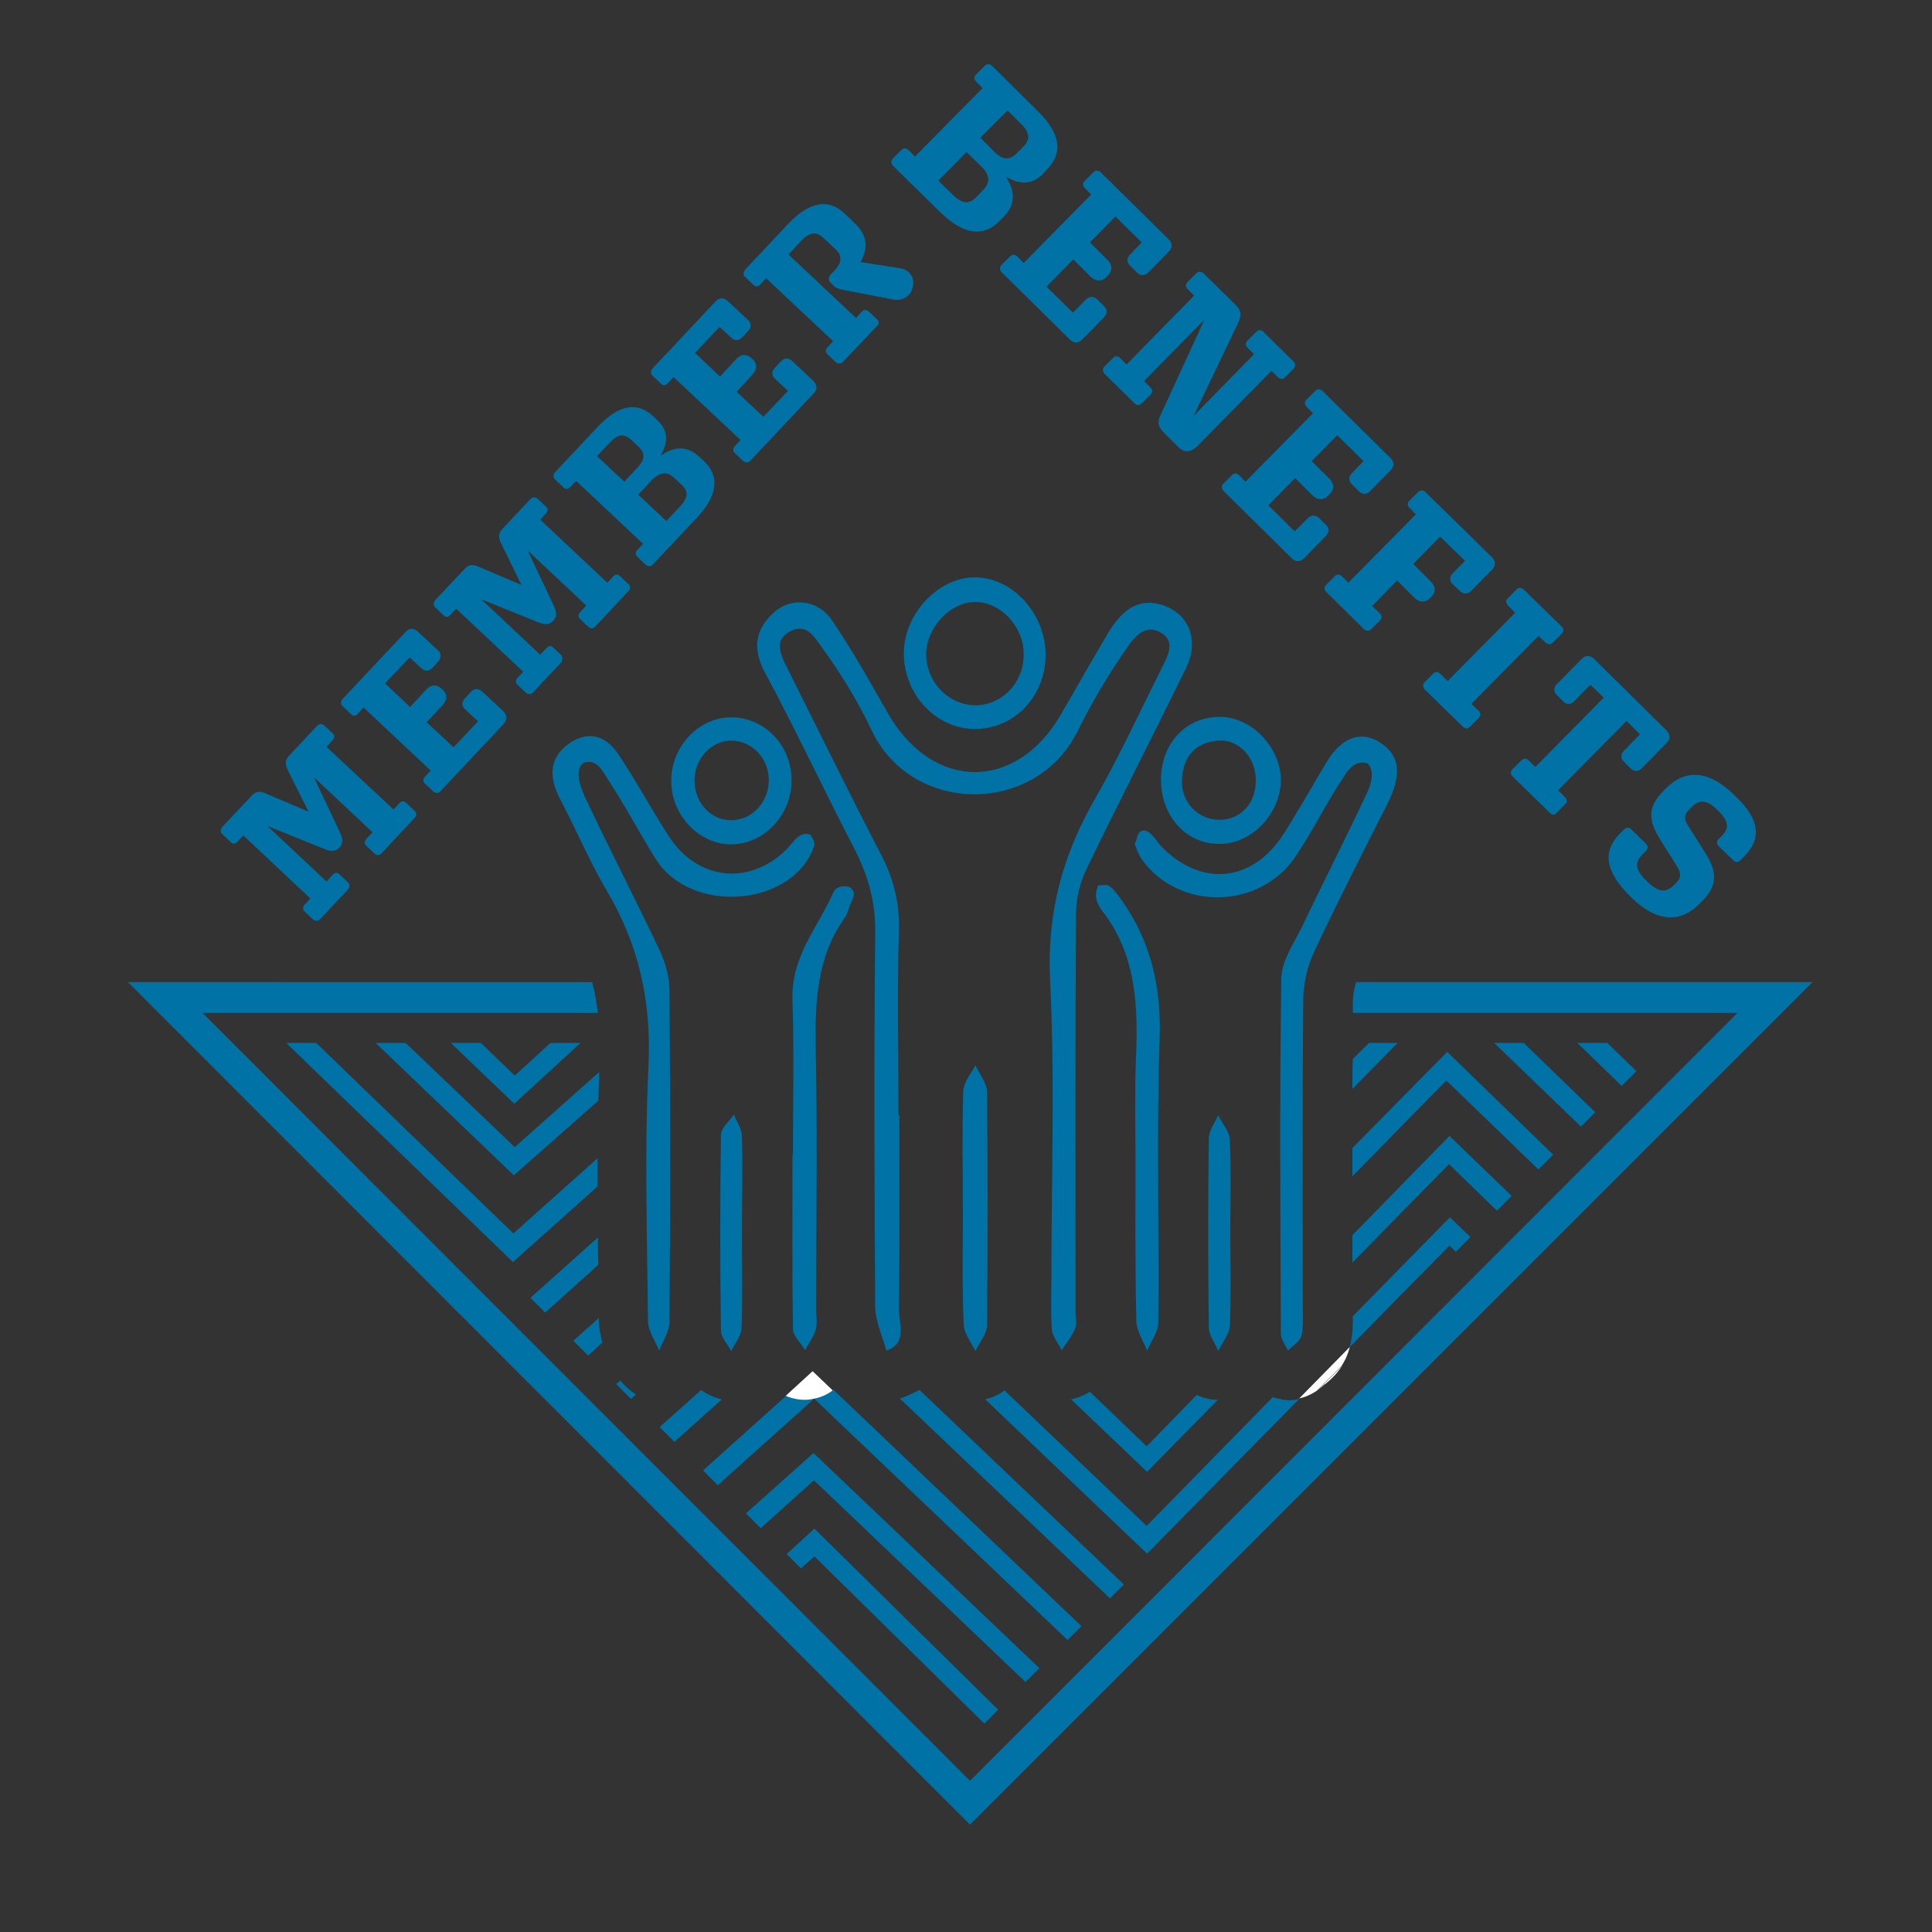 <?xml version="1.0" encoding="UTF-8"?> <!-- Generator: Adobe Illustrator 26.0.2, SVG Export Plug-In . SVG Version: 6.00 Build 0) --> <svg xmlns="http://www.w3.org/2000/svg" xmlns:xlink="http://www.w3.org/1999/xlink" version="1.1" id="CREST" x="0px" y="0px" viewBox="0 0 432 432" style="enable-background:new 0 0 432 432;" xml:space="preserve"><rect x="0" y="0" width="432" height="432" fill="#333333" stroke="none"/> <style type="text/css"> .st0{fill:#0072A6;} .st1{fill:none;} .st2{fill:#FFFFFF;} </style> <g> <path class="st0" d="M77.8,198.9l-6.2,6.6c-0.4,0.5-1.1,0.5-1.6,0.1l-1.9-1.8c-0.5-0.4-0.4-1.1,0-1.5l1.3-1.4l-15-14.1l-1.3,1.4 c-0.4,0.5-1.1,0.6-1.5,0.1l-1.9-1.8c-0.5-0.4-0.4-1.1,0-1.6l6.6-7c0.9-1,1.8-1.1,3.3-0.4l9.4,4l-4.6-9.2c-0.7-1.4-0.7-2.4,0.3-3.4 l6.2-6.6c0.5-0.5,1.1-0.5,1.6-0.1l1.9,1.8c0.5,0.4,0.4,1,0,1.5L73,167L88,181l1.3-1.4c0.5-0.5,1.1-0.6,1.5-0.1l1.9,1.8 c0.5,0.4,0.5,1.1,0,1.6l-7.4,7.9c-0.4,0.5-1.1,0.5-1.5,0.1l-1.9-1.8c-0.5-0.4-0.4-1,0-1.5l1.4-1.5l-13.1-12.3l5.9,12.5 c0.7,1.5,0.5,2.5-0.2,3.2c-0.7,0.8-1.7,1-3.2,0.4l-12.9-5.2l13.2,12.4l1.4-1.5c0.4-0.5,1.1-0.6,1.5-0.1l1.9,1.8 C78.3,197.8,78.2,198.4,77.8,198.9z"></path> <path class="st0" d="M112.6,161.9l-14.1,15c-0.4,0.5-1.1,0.5-1.6,0.1l-1.9-1.8c-0.5-0.4-0.4-1.1,0-1.5l1.3-1.4l-15-14.1l-1.3,1.4 c-0.4,0.5-1.1,0.6-1.5,0.1l-1.9-1.8c-0.5-0.4-0.4-1.1,0-1.6l14.1-15c0.8-0.9,1.8-0.9,2.7-0.1l4.5,4.2c0.8,0.7,0.8,1.6,0.2,2.4 l-1.5,1.6c-0.7,0.7-1.6,0.8-2.4,0l-2.6-2.4l-5.5,5.8l5.6,5.3l3.7-4c0.9-1,2.2-1.1,3.2-0.2l0.5,0.4c0.9,0.9,0.9,2.2,0,3.2l-3.7,4 l6,5.6l5.5-5.8l-2.9-2.7c-0.8-0.7-0.8-1.6-0.1-2.4l1.5-1.6c0.7-0.7,1.6-0.7,2.4,0l4.8,4.5C113.4,160,113.4,161,112.6,161.9z"></path> <path class="st0" d="M125.4,148.2l-6.2,6.6c-0.4,0.5-1.1,0.5-1.6,0.1l-1.9-1.8c-0.5-0.4-0.4-1.1,0-1.5l1.3-1.4l-15-14.1l-1.3,1.4 c-0.4,0.5-1.1,0.6-1.5,0.1l-1.9-1.8c-0.5-0.4-0.4-1.1,0-1.6l6.6-7c0.9-1,1.8-1.1,3.3-0.4l9.4,4l-4.5-9.2c-0.7-1.4-0.7-2.4,0.3-3.4 l6.2-6.6c0.5-0.5,1.1-0.5,1.6-0.1l1.9,1.8c0.5,0.4,0.4,1,0,1.5l-1.3,1.4l15,14.1l1.3-1.4c0.5-0.5,1.1-0.6,1.5-0.1l1.9,1.8 c0.5,0.4,0.5,1.1,0,1.6l-7.4,7.9c-0.4,0.5-1.1,0.5-1.5,0.1l-1.9-1.8c-0.5-0.4-0.4-1,0-1.5l1.4-1.5l-13.1-12.3l5.9,12.5 c0.7,1.5,0.5,2.5-0.2,3.2c-0.7,0.8-1.7,1-3.2,0.4l-12.9-5.2l13.2,12.4l1.4-1.5c0.4-0.5,1.1-0.6,1.5-0.1l1.9,1.8 C125.8,147.1,125.8,147.8,125.4,148.2z"></path> <path class="st0" d="M155.7,115.9l-9.7,10.3c-0.4,0.5-1.1,0.5-1.6,0.1l-1.9-1.8c-0.5-0.4-0.4-1.1,0-1.5l1.3-1.4l-15-14.1l-1.3,1.4 c-0.4,0.5-1.1,0.6-1.5,0.1l-1.9-1.8c-0.5-0.4-0.4-1.1,0-1.6l9.5-10.1c4.7-5,8.8-5.8,12.5-2.4L147,94c2.4,2.2,2.5,4.8,0.7,7.9 c3.2-2.2,6-2.2,8.6,0.2l1.1,1C161,106.5,160.5,110.8,155.7,115.9z M139.6,107.7l2.9-3.1c1.9-2,1.7-3.4,0.2-4.8l-1.5-1.4 c-1.5-1.4-2.9-1.5-4.8,0.5l-2.9,3.1L139.6,107.7z M152.1,113.2c1.9-2,1.8-3.5,0.2-4.9l-1.6-1.5c-1.5-1.4-3.1-1.3-4.9,0.5l-3.1,3.3 l6.3,5.9L152.1,113.2z"></path> <path class="st0" d="M181.9,88l-14.1,15c-0.4,0.5-1.1,0.5-1.6,0.1l-1.9-1.8c-0.5-0.4-0.4-1.1,0-1.5l1.3-1.4l-15-14.1l-1.3,1.4 c-0.4,0.5-1.1,0.6-1.5,0.1l-1.9-1.8c-0.5-0.4-0.4-1.1,0-1.6l14.1-15c0.8-0.9,1.8-0.9,2.7-0.1l4.5,4.2c0.8,0.7,0.8,1.6,0.2,2.4 l-1.5,1.6c-0.7,0.7-1.6,0.8-2.4,0l-2.6-2.4l-5.5,5.8l5.6,5.3l3.7-4c0.9-1,2.2-1.1,3.2-0.2l0.5,0.4c0.9,0.9,0.9,2.2,0,3.2l-3.7,4 l6,5.6l5.5-5.8l-2.9-2.7c-0.8-0.7-0.8-1.6-0.1-2.4l1.5-1.6c0.7-0.7,1.6-0.7,2.4,0l4.8,4.5C182.8,86.2,182.8,87.1,181.9,88z"></path> <path class="st0" d="M199.9,67l-11.5-2.2c-0.9-0.2-1.5-0.4-2.1-1l-0.4-0.4c-0.8-0.7-0.7-1.4-0.1-2.1l0.8-0.8 c1.6-1.7,1.8-3.3,0.3-4.7l-2.9-2.7c-1.5-1.4-3.1-1.1-4.7,0.6l-3,3.2l15.1,14.2l1.3-1.4c0.4-0.5,1-0.5,1.5-0.1l1.9,1.8 c0.5,0.4,0.5,1.1,0,1.5l-7.6,8c-0.4,0.5-1.1,0.5-1.6,0.1l-1.9-1.8c-0.5-0.4-0.4-1.1,0-1.5l1.3-1.4l-15-14.1l-1.3,1.4 c-0.4,0.5-1.1,0.6-1.5,0.1l-1.9-1.8c-0.5-0.4-0.4-1.1,0-1.6l9.6-10.2c4.7-5,9-5.8,12.6-2.4l2.4,2.3c2.6,2.5,3.1,5.3,1.2,8.6l9,1.4 c2,0.3,3.2,2.2,2.7,4.1C203.7,66.2,201.9,67.3,199.9,67z"></path> </g> <g> <path class="st0" d="M210.2,47.4l-10.5-10.3c-0.5-0.5-0.5-1.2-0.1-1.6l2-2c0.5-0.5,1.1-0.4,1.6,0.1l1.4,1.4l15.1-15.3l-1.4-1.4 c-0.5-0.5-0.6-1.1-0.1-1.6l2-2c0.5-0.5,1.2-0.4,1.6,0l10.2,10.1c5.1,5,5.8,9.3,2.1,13.1l-0.9,1c-2.4,2.4-5.1,2.5-8.3,0.6 c2.2,3.3,2.1,6.3-0.4,8.9l-1.1,1.1C219.8,53.1,215.4,52.5,210.2,47.4z M213.2,43.7c2.1,2,3.6,1.9,5.1,0.4l1.6-1.7 c1.5-1.5,1.5-3.2-0.4-5.1l-3.4-3.3l-6.3,6.4L213.2,43.7z M219.2,30.8l3.1,3.1c2,2,3.5,1.9,5,0.4l1.5-1.5c1.5-1.5,1.6-3-0.4-5 l-3.1-3.1L219.2,30.8z"></path> <path class="st0" d="M239.2,75.9l-15.2-15c-0.5-0.5-0.5-1.2-0.1-1.6l2-2c0.5-0.5,1.1-0.4,1.6,0.1l1.4,1.4L244,43.5l-1.4-1.4 c-0.5-0.5-0.6-1.1-0.1-1.6l2-2c0.5-0.5,1.2-0.4,1.6,0l15.2,15c0.9,0.9,0.9,1.9,0,2.8l-4.5,4.6c-0.8,0.8-1.7,0.8-2.5,0.1l-1.6-1.6 c-0.8-0.7-0.8-1.7,0-2.5l2.6-2.7l-5.9-5.8l-5.7,5.8l4,4c1,1,1.1,2.3,0.1,3.3l-0.5,0.5c-0.9,1-2.3,0.9-3.3,0l-4-4l-6,6.1l5.9,5.8 l2.9-2.9c0.8-0.8,1.7-0.8,2.5-0.1l1.6,1.6c0.8,0.7,0.7,1.7-0.1,2.5l-4.8,4.9C241.1,76.8,240.1,76.8,239.2,75.9z"></path> <path class="st0" d="M263.4,99.9l-3.1-3.1c-1.4-1.4-1.6-2.4-0.7-4.2l9.7-21.1l-13.5,13.7l1.4,1.4c0.5,0.5,0.6,1.1,0.1,1.6l-2,2 c-0.5,0.5-1.1,0.5-1.6,0l-6.7-6.6c-0.5-0.5-0.5-1.2-0.1-1.6l2-2c0.5-0.5,1.1-0.4,1.6,0.1l1.4,1.4L267,66.1l-1.4-1.4 c-0.5-0.5-0.6-1.1-0.1-1.6l2-2c0.5-0.5,1.2-0.4,1.6,0l7.1,7c1.4,1.3,1.4,2.3,0.7,4l-10,20.9l13.5-13.8l-1.4-1.4 c-0.5-0.5-0.6-1.1-0.1-1.6l2-2c0.5-0.5,1.1-0.5,1.6,0l6.7,6.6c0.5,0.5,0.5,1.2,0.1,1.6l-2,2c-0.5,0.5-1.1,0.4-1.6-0.1l-1.4-1.4 l-16.6,16.9C266.1,101.3,264.7,101.2,263.4,99.9z"></path> <path class="st0" d="M288.8,124.8l-15.2-15c-0.5-0.5-0.5-1.2-0.1-1.6l2-2c0.5-0.5,1.1-0.4,1.6,0.1l1.4,1.4l15.1-15.3l-1.4-1.4 c-0.5-0.5-0.6-1.1-0.1-1.6l2-2c0.5-0.5,1.2-0.4,1.6,0l15.2,15c0.9,0.9,0.9,1.9,0,2.8l-4.5,4.6c-0.8,0.8-1.7,0.8-2.5,0.1l-1.6-1.6 c-0.8-0.7-0.8-1.7,0-2.5l2.6-2.7l-5.9-5.8l-5.7,5.8l4,4c1,1,1.1,2.3,0.1,3.3l-0.5,0.5c-0.9,1-2.3,0.9-3.3,0l-4-4l-6,6.1l5.9,5.8 l2.9-2.9c0.8-0.8,1.7-0.8,2.5-0.1l1.6,1.6c0.8,0.7,0.7,1.7-0.1,2.5l-4.8,4.9C290.7,125.7,289.7,125.7,288.8,124.8z"></path> <path class="st0" d="M296.5,130.8l2-2c0.5-0.5,1.1-0.4,1.6,0.1l1.4,1.4l15.1-15.3l-1.4-1.4c-0.5-0.5-0.6-1.1-0.1-1.6l2-2 c0.5-0.5,1.2-0.4,1.6,0l14.9,14.6c0.9,0.9,0.9,1.9,0,2.8l-4.6,4.7c-0.8,0.8-1.7,0.8-2.5,0.1l-1.7-1.6c-0.7-0.7-0.7-1.7,0.1-2.5 l2.7-2.7L322,120l-6,6.1l4,4c1,1,1.1,2.3,0.1,3.3l-0.4,0.4c-1,1-2.3,0.9-3.3,0l-4-4l-5.6,5.7l1.7,1.6c0.5,0.5,0.6,1.1,0.1,1.6l-2,2 c-0.5,0.5-1.2,0.4-1.6,0l-8.4-8.3C296.1,132,296,131.3,296.5,130.8z"></path> <path class="st0" d="M318.6,154.2c-0.5-0.5-0.5-1.2-0.1-1.6l2-2c0.5-0.5,1.1-0.4,1.6,0.1l1.6,1.6l15.1-15.3l-1.6-1.6 c-0.5-0.5-0.6-1.1-0.1-1.6l2-2c0.5-0.5,1.2-0.4,1.6,0l8.5,8.3c0.5,0.5,0.5,1.1,0,1.6l-2,2c-0.5,0.5-1.1,0.4-1.6,0l-1.6-1.5 L329,157.4l1.6,1.5c0.5,0.5,0.5,1.1,0.1,1.6l-2,2c-0.5,0.5-1.1,0.5-1.6,0L318.6,154.2z"></path> <path class="st0" d="M346.6,181.8l-8.4-8.2c-0.5-0.5-0.5-1.1,0-1.6l2-2c0.5-0.5,1.1-0.4,1.6,0l1.5,1.5l15.3-15.5l-3-2.9l-3.6,3.7 c-0.8,0.8-1.7,0.8-2.4,0.1l-1.5-1.5c-0.8-0.7-0.7-1.7,0-2.4l5.5-5.6c0.9-1,1.9-0.9,2.8-0.1l16.2,16c0.9,0.9,1,1.9,0,2.9l-5.5,5.6 c-0.8,0.8-1.7,0.8-2.5,0l-1.5-1.5c-0.8-0.7-0.7-1.7,0-2.4l3.6-3.7l-3-3l-15.3,15.5l1.5,1.5c0.5,0.5,0.6,1.1,0.1,1.6l-2,2 C347.8,182.3,347.1,182.3,346.6,181.8z"></path> <path class="st0" d="M390,191.5l-0.8,0.8c-0.5,0.5-1.1,0.6-1.6,0.1l-3.3-3.2c-0.5-0.5-0.5-1.1,0-1.6l0.7-0.7 c1.7-1.7,1.6-3.3-0.9-5.7c-2.4-2.4-4.1-2.5-5.8-0.8l-0.6,0.6c-1.3,1.3-1.1,2.4,0,4l3.6,5.7c2.5,4,3,7.1-0.7,10.8l-0.7,0.7 c-4.1,4.1-9.4,4.2-15.3-1.7c-6.1-6-6.1-10.4-2.3-14.2l0.8-0.8c0.5-0.5,1.2-0.6,1.6-0.1l3.4,3.3c0.5,0.5,0.4,1.1-0.1,1.6l-0.8,0.8 c-1.7,1.7-1.6,3.4,1,5.9c2.5,2.5,4.3,2.7,6,1l0.6-0.6c1.3-1.3,1-2.4,0-4l-3.6-5.7c-2.5-4-3-7.1,0.7-10.8l0.7-0.7 c4.1-4.1,9.3-4.2,15.1,1.5C393.8,183.3,393.8,187.7,390,191.5z"></path> </g> <g> <path class="st1" d="M155.4,309.6c-2,2.1-4.8,3.4-7.8,3.4l-0.1,0c-1.9,0-3.6-0.5-5.2-1.3l-1.1,1l6.4,6.4l9.3-8.3 C156.3,310.4,155.9,310,155.4,309.6z"></path> <path class="st1" d="M306.1,233.2h-3.6c0,1.2,0,2.4,0,3.6L306.1,233.2z"></path> <path class="st1" d="M137.3,306.1c-0.1-0.2-0.4-0.8-0.6-1.2c-0.6-1.2-1.4-2.8-2-4.7l-3.2,2.9l6.4,6.4l0.9-0.8 C138.2,307.9,137.7,307,137.3,306.1z"></path> <path class="st1" d="M133.6,265.3l-18.9,16.9l-50.7-49h-2.3l57,57l15.1-13.5C133.6,272.9,133.6,269.1,133.6,265.3z"></path> <path class="st1" d="M133.8,283.6c0-0.3,0-0.6,0-0.8l-11.9,10.7l6.4,6.4l5.7-5.1C133.9,291,133.8,287.3,133.8,283.6z"></path> <path class="st1" d="M239.4,312.8c-0.8,0.1-1.6,0.2-2.4,0.2c-3.9-0.2-7.4-2.5-9.1-5.9c-0.8,1.5-1.9,2.8-3.2,3.8l31.8,30.3 l28.2-28.8c-1.7-0.5-3.1-1.5-4.4-2.7c-2,2.1-4.9,3.3-7.8,3.3l-0.2,0l-15.8,16.1L239.4,312.8z"></path> <path class="st1" d="M267.6,311.9c-1.2-0.6-2.3-1.4-3.2-2.4c-2,2.2-4.9,3.5-8,3.5h-0.1c-3.9,0-7.3-2-9.3-5.2 c-0.1,0.1-0.1,0.2-0.2,0.2c-0.8,1.3-1.9,2.3-3.2,3.2l12.7,12.2L267.6,311.9z"></path> <path class="st1" d="M193.1,311.8c-1.6-0.9-3-2.1-4-3.6c-0.7,1.1-1.6,2-2.7,2.7l55.4,52.8l6.4-6.4l-47-44.7 C198.4,313.4,195.5,313.1,193.1,311.8z"></path> <path class="st1" d="M256.5,347.4l-36.2-34.5c-0.7,0.2-1.5,0.3-2.3,0.3c-3.8,0-7.3-2-9.3-5.2c-0.9,1.1-2,2-3.3,2.8l45.7,43.5 l29.8-29.8l13.4-13.4c-1.2,0.8-2.5,1.4-3.9,1.7L256.5,347.4z"></path> <path class="st1" d="M171.8,309.3c-2,2.3-4.9,3.7-8.1,3.8l-0.2,0c-0.7,0-1.4-0.1-2.1-0.2l-10.6,9.5l6.4,6.4l18.6-16.7 C174.2,311.5,172.9,310.5,171.8,309.3z"></path> <path class="st1" d="M301.8,301.2c0,0.1-0.1,0.2-0.1,0.4c-0.4,1.5-1,2.7-1.7,3.8l25.4-25.4l-1.4-1.4L301.8,301.2z"></path> <path class="st1" d="M181.9,312.8L160.4,332l6.4,6.4l15.1-13.5l50.5,48.2l6.2-6.2L181.9,312.8C182,312.8,181.9,312.8,181.9,312.8z"></path> <path class="st1" d="M302.4,256.7l21.1-21.5l23.7,23l6.2-6.2l-19.4-18.8h-21.5l-10.1,10.3C302.4,247.9,302.4,252.3,302.4,256.7z"></path> <path class="st1" d="M302.4,282.3c0,3.3,0,6.6,0,9.8c0,0.4,0,0.8,0,1.2l0,0.1c0,0.3,0,0.6,0,0.9l21.7-22.1l4.6,4.4l6-6L324,260.3 L302.4,282.3z"></path> <path class="st1" d="M302.4,262.9c0,3.4,0,6.8,0,10.1v0.1c0,1,0,2,0,3l21.7-22.3l13.9,13.4l6-6l-20.6-19.9L302.4,262.9z"></path> <polygon class="st1" points="179.1,350.7 216.9,388.5 220.1,385.4 182.1,348 "></polygon> <polygon class="st1" points="170.1,341.7 175.9,347.5 182.1,341.8 223.2,382.3 229.3,376.1 182,331 "></polygon> <path class="st1" d="M163.5,175.9v-1.4l-0.6,0c0,0.6,0.2,1.1,0.4,1.3C163.3,175.9,163.4,175.9,163.5,175.9 C163.5,175.9,163.5,175.9,163.5,175.9z"></path> <path class="st1" d="M272.8,173.1c-0.4,0-0.6,0.1-0.7,0.1l0.4,0.2L272.8,173.1z"></path> <path class="st1" d="M272.1,173.2c-0.1,0.1-0.2,0.4-0.2,0.9l0.4-0.4L272.1,173.2z"></path> <path class="st1" d="M164.4,174.5c0-0.7-0.3-1-0.4-1.2c-0.2-0.3-0.4-0.3-0.5-0.3l0.5,1.4L164.4,174.5z"></path> <path class="st1" d="M163.5,174.5v-1.4c-0.1,0-0.6,0.5-0.6,1.3c0,0,0,0.1,0,0.1L163.5,174.5z"></path> <path class="st1" d="M164.3,175.3c0.1-0.2,0.2-0.4,0.2-0.8l-0.4,0L164.3,175.3z"></path> <polygon class="st1" points="372.2,233.2 359.4,233.2 365.9,239.5 "></polygon> <polygon class="st1" points="123.1,233.2 107.5,233.2 115.1,240.5 "></polygon> <path class="st1" d="M133.6,259c0-4.3,0.1-8.6,0.2-12.9L115,262.8l-30.9-29.6H70.6l44.1,42.6L133.6,259z"></path> <path class="st1" d="M273.2,173.7c-0.1-0.3-0.3-0.5-0.4-0.6l0,0.5L273.2,173.7z"></path> <polygon class="st1" points="362.6,242.8 352.7,233.2 340.7,233.2 356.7,248.7 "></polygon> <path class="st1" d="M115,246.8l-14.3-13.7h-10l24.4,23.3l18.9-16.8c0-0.6,0-1.2,0.1-1.7c0.1-1.6,0.1-3.2,0.1-4.7h-4.4L115,246.8z"></path> <path class="st1" d="M306.1,233.2h6.4h21.5h6.6h12h6.6h12.8l-6.3,6.3l-3.3,3.3l-5.9,5.9l-3.3,3.3l-6.2,6.2l-3.3,3.3l-6,6l-3.3,3.3 l-6,6l-3.3,3.3L300,305.4c-1.3,2-2.8,3.2-3.8,4.1l-0.2,0.1c0,0-0.1,0.1-0.1,0.1c-0.5,0.5-1,0.9-1.6,1.3L281,324.4l-29.8,29.8 l-3.1,3.1l-6.4,6.4l-3.1,3.1l-6.2,6.2l-3.1,3.1l-6.1,6.1l-3.1,3.1l-3.2,3.2l-37.8-37.8l-3.3-3.3l-5.8-5.8l-3.3-3.3l-6.4-6.4 l-3.3-3.3l-6.4-6.4l-3.3-3.3l-6.4-6.4l-3.3-3.3l-6.4-6.4l-3.3-3.3l-6.4-6.4l-3.3-3.3l-57-57H64h6.7h13.5h6.7h10h6.7h15.6h6.7h4.4 c0-2.3-0.2-4.5-0.4-6.6H45.3l171.6,171.7l171.6-171.7h-86c0,2.2,0,4.4,0,6.6H306.1z"></path> <path class="st0" d="M405.3,219.6H303.2c-0.4,1.5-0.7,3-0.7,4.4c0,0.8,0,1.7,0,2.5h86L216.9,398.2L45.3,226.5h88.4 c-0.3-2.4-0.7-4.7-1.3-6.9H28.6L216.9,408L405.3,219.6z"></path> <polygon class="st0" points="175.9,347.5 179.1,350.7 182.1,348 220.1,385.4 223.2,382.3 182.1,341.8 "></polygon> <polygon class="st0" points="166.8,338.4 170.1,341.7 182,331 229.3,376.1 232.4,373 181.9,324.9 "></polygon> <path class="st0" d="M182,312.7l56.7,54l3.1-3.1l-55.4-52.8C185.1,311.8,183.6,312.4,182,312.7z"></path> <path class="st0" d="M180.2,313l-0.2,0c-1.5,0-2.9-0.3-4.2-0.9l-18.6,16.7l3.3,3.3l21.5-19.3C181.4,312.9,180.8,312.9,180.2,313z"></path> <path class="st0" d="M156.8,310.8l-9.3,8.3l3.3,3.3l10.6-9.5C159.7,312.5,158.1,311.8,156.8,310.8z"></path> <path class="st0" d="M201.9,312.5c-0.2,0.1-0.5,0.1-0.7,0.2l47,44.7l3.1-3.1l-45.7-43.5C204.4,311.4,203.2,312,201.9,312.5z"></path> <path class="st0" d="M286.2,312.8c-0.5-0.1-1.1-0.2-1.6-0.4l-28.2,28.8l-31.8-30.3c-1.3,1-2.7,1.6-4.3,2l36.2,34.5l34-34.6 c-0.8,0.2-1.6,0.3-2.4,0.3C287.5,313,286.9,313,286.2,312.8z"></path> <path class="st0" d="M138.7,308.7l-0.9,0.8l3.3,3.3l1.1-1C140.9,311,139.7,309.9,138.7,308.7z"></path> <path class="st0" d="M302.5,294.3c0,1.9,0,4.4-0.7,6.9l22.3-22.7l1.4,1.4l3.3-3.3l-4.6-4.4L302.5,294.3z"></path> <path class="st0" d="M256.5,329.1l15.8-16.1l-0.1,0c-1.6,0-3.2-0.4-4.6-1.1l-11.2,11.5l-12.7-12.2c-1.3,0.8-2.7,1.4-4.2,1.7 L256.5,329.1z"></path> <path class="st0" d="M133.9,295.5c0-0.3,0-0.6,0-0.8l-5.7,5.1l3.3,3.3l3.2-2.9C134.3,298.8,134,297.3,133.9,295.5z"></path> <path class="st0" d="M302.4,276.2c0,2,0,4.1,0,6.1l21.6-22l10.7,10.4l3.3-3.3L324.1,254L302.4,276.2z"></path> <path class="st0" d="M302.4,256.7c0,2.1,0,4.2,0,6.3l21-21.4l20.6,19.9l3.3-3.3l-23.7-23L302.4,256.7z"></path> <path class="st0" d="M133.7,276.7l-15.1,13.5l3.3,3.3l11.9-10.7C133.7,280.8,133.7,278.7,133.7,276.7z"></path> <path class="st0" d="M133.6,265.3c0-2.1,0-4.2,0-6.3l-18.8,16.8l-44.1-42.6H64l50.7,49L133.6,265.3z"></path> <path class="st0" d="M302.4,243.5l10.1-10.3h-6.4l-3.6,3.6C302.4,239,302.4,241.2,302.4,243.5z"></path> <polygon class="st0" points="356.7,248.7 340.7,233.2 334.1,233.2 353.5,251.9 "></polygon> <polygon class="st0" points="365.9,239.5 359.4,233.2 352.7,233.2 362.6,242.8 "></polygon> <path class="st0" d="M133.8,246.1c0.1-2.1,0.1-4.3,0.2-6.4l-18.9,16.8l-24.4-23.3h-6.7l30.9,29.6L133.8,246.1z"></path> <polygon class="st0" points="129.8,233.2 123.1,233.2 115.1,240.5 107.5,233.2 100.8,233.2 115,246.8 "></polygon> <path class="st2" d="M301.8,301.2l-11.3,11.5c1.4-0.3,2.7-0.9,3.9-1.7l5.6-5.6c0.7-1.1,1.3-2.3,1.7-3.8 C301.7,301.5,301.8,301.4,301.8,301.2z"></path> <path class="st2" d="M181.9,312.8C181.9,312.8,182,312.8,181.9,312.8L181.9,312.8L181.9,312.8z"></path> <path class="st2" d="M296,309.7c0,0,0.1-0.1,0.1-0.1l0.2-0.1c1-0.8,2.5-2.1,3.8-4.1l-5.6,5.6C294.9,310.6,295.5,310.2,296,309.7z"></path> <path class="st2" d="M175.7,312.1c1.3,0.6,2.8,0.9,4.2,0.9l0.2,0c0.6,0,1.2-0.1,1.7-0.2l0,0l0,0c1.6-0.3,3.1-0.9,4.4-1.9l-4.5-4.3 L175.7,312.1z"></path> </g> <g> <path class="st0" d="M201.1,249.4c0,14.4,0.1,28.7-0.1,43.1c-0.1,3.3,2.1,7.8-2.8,9.5c-0.9-3.3-2.5-6.6-2.5-9.9 c-0.2-27.8-0.3-55.7,0-83.5c0.1-7-1.6-12.8-4.6-18.7c-6.8-13.1-13.1-26.6-20.1-39.6c-2.9-5.5-2-9.7,2-13.3c3.9-3.6,9.9-3,13.1,1.8 c4.5,6.6,8.5,13.8,12.5,20.8c10,17.3,28.6,17.4,38.6,0.2c3.5-6.1,7-12.2,10.6-18.3c2.8-4.6,6.3-7.9,11.8-6.3 c6.2,1.8,8.7,7.9,5.6,14.2c-7.4,15.1-15,29.9-22.3,45c-1.4,2.9-2.3,6.6-2.3,9.9c-0.2,29.6-0.1,59.2-0.1,88.9c0,1.3,0.4,2.8-0.1,3.9 c-0.7,1.7-2,3.2-3,4.8c-0.8-1.6-2.1-3.1-2.2-4.7c-0.3-3.9-0.1-7.9-0.1-11.9c0-22.1,0.8-44.2-0.3-66.3c-0.7-15.2,2.9-27.9,10-40.3 c5.4-9.4,10-19.4,14.9-29.2c1.4-2.8,3.4-6.2-0.4-8.2c-3.2-1.7-5.6,1.1-7,3.1c-4.2,6-8.1,12.5-11.4,19.2 c-9.4,18.8-37.2,18.7-46.1-0.5c-3.1-6.6-7-12.8-11.2-18.6c-1.5-2-3.2-5.3-7-3.3c-3.7,1.9-2,5.4-0.5,8.3 c6.9,13.8,13.7,27.7,20.8,41.4c2.8,5.3,4.2,10.5,4.1,16.8c-0.4,13.9-0.1,27.8-0.1,41.8C201,249.4,201.1,249.4,201.1,249.4z"></path> <path class="st0" d="M182.1,189c-4.5,13.7-27.4,15.7-35.4,3.2c-3.6-5.7-6.8-11.9-10.5-17.5c-1.3-1.9-2.6-5.3-5.8-4.1 c-2,1.6-0.6,5.4,0.3,7.4c5.5,11.7,11.4,23.1,16.9,34.7c1.2,2.6,2.1,5.8,2.1,8.7c0.2,24.7,0.2,49.5,0,74.2c0,2.1-1.5,4.3-2.3,6.4 c-0.9-2.2-2.5-4.4-2.5-6.6c-0.2-19-0.8-38,0.1-57c0.7-14.6-2.2-27.2-9.3-39.2c-3.9-6.6-6.9-13.8-10.5-20.6 c-2.4-4.7-2.5-8.9,1.7-12.1c4.3-3.2,8.4-2.3,11.4,2.2c3.9,5.8,7.2,12,11,17.9c6.4,10.3,18.2,11.6,26.6,3.3c1.5-1.5,2.9-4.3,5.4-3.2 C181.6,187.5,182.1,187.8,182.1,189z"></path> <path class="st0" d="M255.7,185.7c1.6-0.1,2.9,2.5,4.2,3.8c9,9,20.4,7.7,27.3-3.3c3.3-5.2,6.3-10.6,9.5-15.9c3.4-5.6,7.8-7,12-4.2 c4.4,2.9,4.8,7.1,1.5,13.7c-5.5,10.9-11.1,21.8-16.3,32.9c-1.6,3.3-2.5,7.4-2.5,11.2c-0.2,22.7-0.1,45.5-0.1,68.2 c0,2.2,0.2,4.5-0.3,6.6c-0.4,1.3-1.9,2.2-3,3.3c-0.6-1.3-1.6-2.5-1.6-3.8c-0.1-26.5-0.3-53,0.1-79.5c0.1-3.8,2.7-7.6,4.5-11.2 c4.9-10.3,10.1-20.4,14.9-30.7c0.7-1.6,1.5-4.6-0.1-6.1c-2.7-0.8-4.2,1.2-5.2,2.8c-3.9,5.8-7,12.2-10.9,18 c-8.1,12-26.3,12.2-34.5,0.5c-0.7-1-1-2.2-1.5-3.3C254.3,188,254.1,185.8,255.7,185.7z"></path> <path class="st0" d="M253.9,258.5c0-7.3-0.2-14.6,0.1-21.8c0.5-11.4,0.1-22.4-6.7-31.9c-0.8-1.1-3.1-3.5-1.9-6.3 c0-0.7,0.3-0.5,1.3-0.6c1-0.1,1.7-0.2,4.6,4.1c6,8.8,8.4,18.7,8,30.2c-0.7,21.1-0.1,42.3-0.3,63.5c0,2.1-1.6,4.2-2.5,6.3 c-0.8-2.1-2.3-4.3-2.4-6.4C253.8,283.2,253.9,270.8,253.9,258.5z"></path> <path class="st0" d="M177.3,258.2c0-11.5,0.3-23-0.1-34.4c-0.4-10,5.8-16.5,9.2-24.4c0.3-0.7,1.7-1.7,3.7-1c1.2,1.1,1,1.8,0,3.9 c-0.4,0.9-0.6,2.1-1.2,2.9c-6.2,8.6-6.7,18.7-6.5,29.3c0.4,19.4,0.1,38.8,0.1,58.2c0,1.5,0.3,3.2-0.1,4.6c-0.5,1.7-1.6,3.1-2.4,4.6 c-0.9-1.6-2.6-3.1-2.7-4.7c-0.2-13-0.1-26-0.1-39C177.2,258.2,177.3,258.2,177.3,258.2z"></path> <path class="st0" d="M218,163c-8.6,0-15.8-7.6-15.9-16.7c-0.1-8.8,7.4-17,15.6-17.2c8.5-0.2,16.1,8,16.1,17.3 C233.8,155.7,226.8,163,218,163z M217.9,134.6c-5.5,0.1-10.8,5.8-10.8,11.7c0,6.4,5.3,11.6,11.4,11.4c6-0.3,10.6-5.4,10.4-11.8 C228.7,139.8,223.5,134.5,217.9,134.6z"></path> <path class="st0" d="M215.3,270.4c0-8.8-0.2-17.7,0.1-26.5c0.1-1.9,1.7-3.8,2.7-5.7c0.9,1.9,2.5,3.9,2.6,5.8 c0.2,17.4,0.2,34.9,0,52.3c0,1.9-1.7,3.9-2.6,5.8c-0.9-1.9-2.5-3.9-2.6-5.8C215.1,287.7,215.3,279,215.3,270.4z"></path> <path class="st0" d="M272.4,188.7c-7.5-0.1-13-6.6-12.8-14.8c0.2-7.9,5.8-13.7,13.2-13.6c7.2,0,13.8,7.1,13.6,14.5 C286.1,182.3,279.6,188.9,272.4,188.7z M280.8,174.6c0.1-5.1-3.7-9.3-8.3-9c-4.6,0.3-7.8,2.9-8.2,8.4c-0.4,5.1,3.3,9.1,8,9.3 C277.2,183.5,280.8,179.8,280.8,174.6z"></path> <path class="st0" d="M163.6,188.8c-7.2,0.1-13.5-6.5-13.5-14.1c-0.1-7.7,6.1-14.3,13.4-14.3c7.5,0,13.5,6.3,13.5,14.1 C177,182.2,170.9,188.7,163.6,188.8z M163.3,183.4c4.7,0.1,8.5-3.8,8.6-8.8c0.1-4.9-3.7-9-8.4-9c-4.3,0-8,3.8-8.2,8.5 C155.1,179.2,158.7,183.3,163.3,183.4z"></path> <path class="st0" d="M165.9,275.9c0,7.1,0.2,14.1-0.1,21.2c-0.1,1.7-1.5,3.3-2.3,5c-0.8-1.5-2.3-3.1-2.3-4.6 c-0.2-14.6-0.2-29.1,0-43.7c0-1.6,1.9-3.1,2.9-4.6c0.6,1.6,1.8,3.2,1.8,4.9C166.1,261.3,165.9,268.6,165.9,275.9z"></path> <path class="st0" d="M275.1,275.3c0,7,0.2,14.1-0.1,21.1c-0.1,1.9-1.7,3.8-2.6,5.7c-0.7-1.8-2.1-3.5-2.1-5.3 c-0.2-14.1-0.2-28.2,0-42.2c0-1.8,1.3-3.5,2.1-5.2c0.9,1.8,2.5,3.6,2.6,5.5C275.3,261.6,275.1,268.4,275.1,275.3z"></path> </g> </svg> 